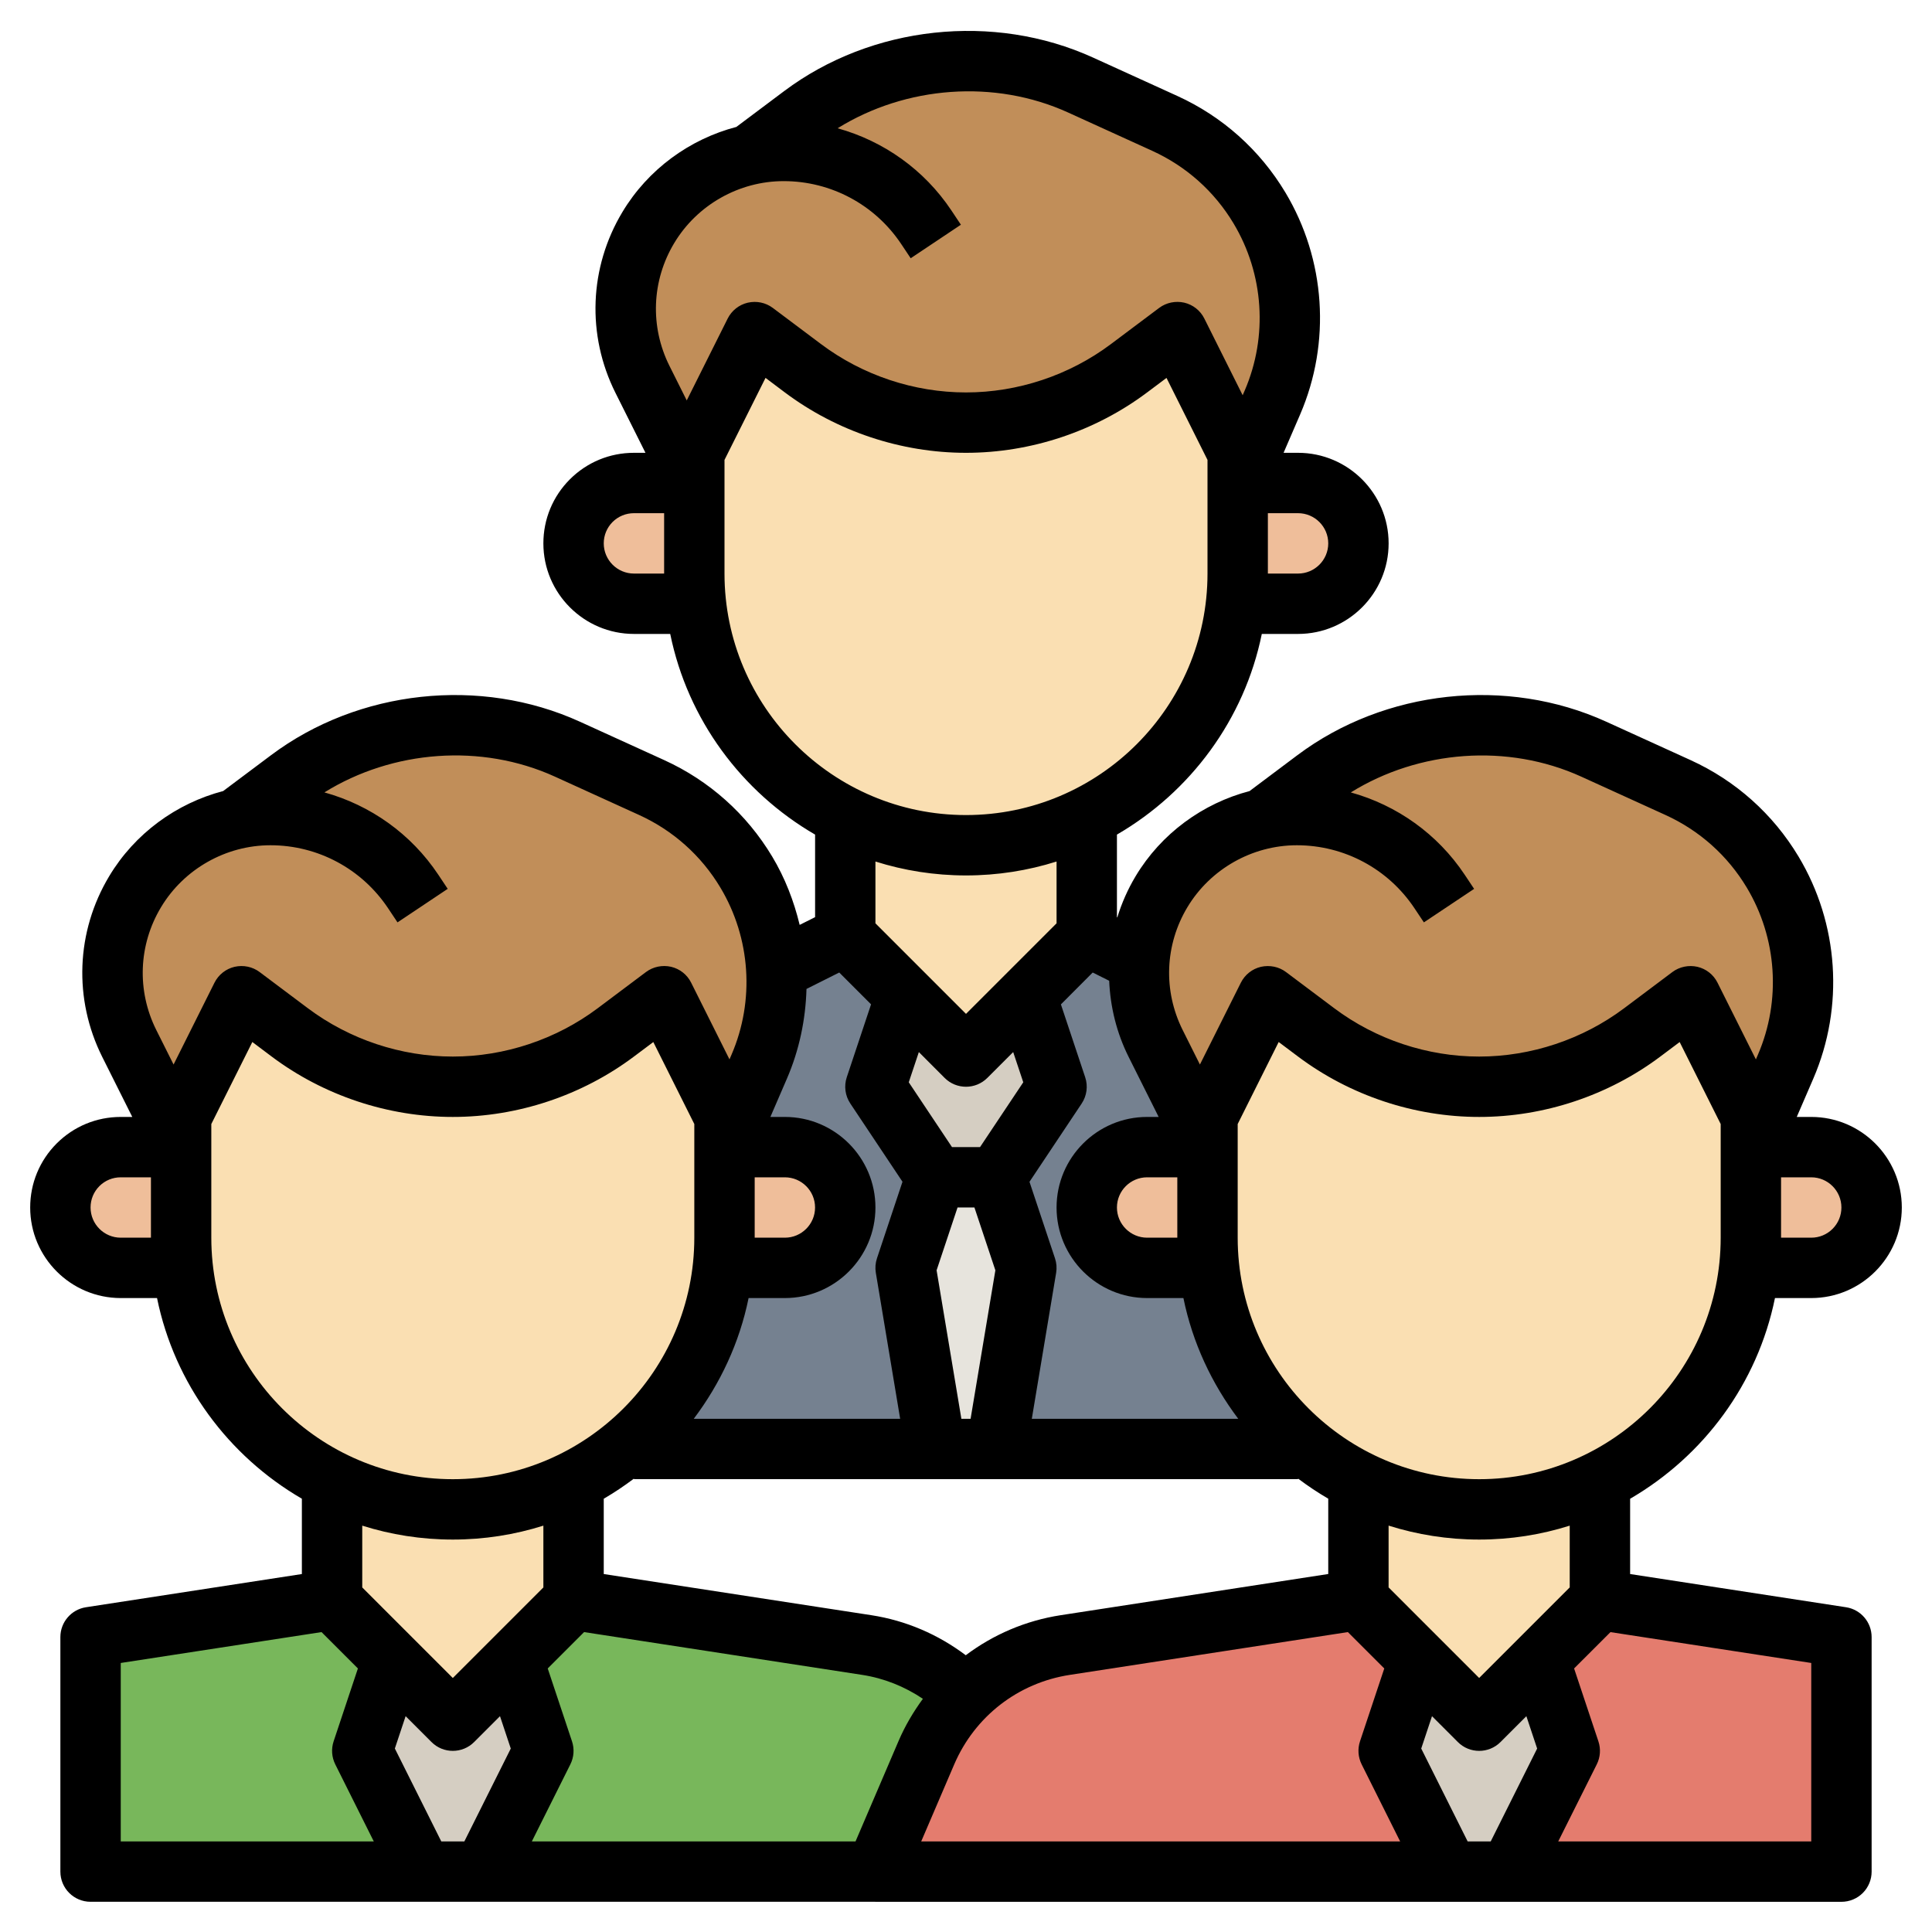 <svg id="Layer_3" enable-background="new 0 0 64 64" height="512" viewBox="0 0 64 64" width="512" xmlns="http://www.w3.org/2000/svg"><g><g fill="#efbe9a"><path d="m23 16h-2c-1.105 0-2 .895-2 2 0 1.105.895 2 2 2h2.055"/><path d="m41 16h2c1.105 0 2 .895 2 2 0 1.105-.895 2-2 2h-2.055"/><path d="m58 38h2c1.105 0 2 .895 2 2 0 1.105-.895 2-2 2h-2.055"/><path d="m40 38h-2c-1.105 0-2 .895-2 2 0 1.105.895 2 2 2h2.055"/><path d="m24 38h2c1.105 0 2 .895 2 2 0 1.105-.895 2-2 2l-2.054-.006"/><path d="m6 38h-2c-1.105 0-2 .895-2 2 0 1.105.895 2 2 2h2.055"/></g><path d="m19 53 9.709 1.494c2.047.315 3.787 1.663 4.603 3.567l1.688 3.939h-32v-7.769l8-1.231" fill="#78b75b"/><path d="m13 55-1 3 2 4h2l2-4-1-3" fill="#d5cec2"/><path d="m45 53-9.709 1.494c-2.047.315-3.787 1.663-4.603 3.567l-1.688 3.939h32v-7.769l-8-1.231" fill="#e47c6e"/><path d="m51 55 1 3-2 4h-2l-2-4 1-3" fill="#d5cec2"/><path d="m45 49v4l4 4 4-4v-4" fill="#fadfb2"/><path d="m36 27v4l1.744.872c-.063.916.116 1.848.54 2.695l1.716 3.433h-2c-1.105 0-2 .895-2 2 0 1.105.895 2 2 2h2.055l-.008-.08c.249 2.451 1.482 4.612 3.297 6.08v-.001h-22.687c1.797-1.454 3.023-3.586 3.289-6.006l.054.007h2c1.105 0 2-.895 2-2 0-1.105-.895-2-2-2h-2l1.15-2.667c.441-1.022.628-2.116.568-3.197l.011-.001 2.271-1.135v-4z" fill="#758190"/><path d="m33 48 1-6-1-3h-2l-1 3 1 6z" fill="#e7e4dd"/><path d="m30 33-1 3 2 3h2l2-3-1-3" fill="#d5cec2"/><path d="m39 11-1.6 1.2c-1.558 1.168-3.453 1.8-5.4 1.8s-3.842-.632-5.4-1.8l-1.6-1.2-2 4v4c0 3.532 2.039 6.58 5 8.053v3.947l4 4 4-4v-3.947c2.961-1.474 5-4.522 5-8.053v-4z" fill="#fadfb2"/><path d="m11 49v4l4 4 4-4v-4" fill="#fadfb2"/><path d="m40 37v4c0 4.971 4.029 9 9 9 4.971 0 9-4.029 9-9v-4l-2-4-1.6 1.2c-1.558 1.168-3.453 1.8-5.4 1.8-1.947 0-3.842-.632-5.4-1.8l-1.6-1.2z" fill="#fadfb2"/><path d="m58 38 1.151-2.667c.902-2.092.743-4.491-.43-6.445-.738-1.229-1.831-2.206-3.136-2.8l-2.79-1.271c-1.183-.538-2.467-.817-3.766-.817-1.966 0-3.879.638-5.452 1.817l-1.731 1.303c-1.393.304-2.619 1.169-3.369 2.419-.92 1.533-.993 3.43-.193 5.029l1.716 3.432v-1l2-4 1.6 1.2c1.558 1.168 3.453 1.8 5.4 1.8 1.947 0 3.842-.632 5.4-1.8l1.6-1.2 2 4z" fill="#c18e59"/><path d="m6 37v4c0 4.971 4.029 9 9 9 4.971 0 9-4.029 9-9v-4l-2-4-1.6 1.2c-1.558 1.168-3.453 1.8-5.4 1.8-1.947 0-3.842-.632-5.4-1.8l-1.6-1.2z" fill="#fadfb2"/><path d="m24 38 1.15-2.667c.902-2.092.743-4.491-.43-6.445-.738-1.229-1.831-2.206-3.136-2.8l-2.79-1.271c-1.182-.538-2.466-.817-3.765-.817-1.966 0-3.879.638-5.452 1.817l-1.731 1.303c-1.393.304-2.619 1.169-3.369 2.419-.92 1.533-.993 3.43-.193 5.029l1.716 3.432v-1l2-4 1.6 1.2c1.558 1.168 3.453 1.8 5.4 1.8 1.947 0 3.842-.632 5.4-1.8l1.6-1.2 2 4z" fill="#c18e59"/><path d="m41 16 1.151-2.667c.902-2.092.743-4.491-.43-6.445-.738-1.229-1.831-2.206-3.136-2.8l-2.79-1.271c-1.183-.538-2.467-.817-3.766-.817-1.966 0-3.879.638-5.452 1.817l-1.731 1.303c-1.393.304-2.619 1.169-3.369 2.419-.92 1.533-.993 3.43-.193 5.029l1.716 3.432v-1l2-4 1.6 1.2c1.558 1.168 3.453 1.8 5.4 1.8 1.947 0 3.842-.632 5.4-1.8l1.6-1.2 2 4z" fill="#c18e59"/><path d="m58.798 43h1.202c1.654-.001 3-1.347 3-3.001-.001-1.654-1.347-2.999-3-2.999h-.48l.549-1.271c1.027-2.382.844-5.132-.491-7.356-.846-1.409-2.083-2.514-3.579-3.195l-2.791-1.271c-3.294-1.5-7.335-1.062-10.231 1.11l-1.577 1.183.002.003c-1.561.407-2.937 1.411-3.783 2.822-.261.435-.461.893-.607 1.364l-.012-.006v-2.736c2.43-1.411 4.22-3.808 4.799-6.647h1.201c1.654-.001 3-1.347 3-3 0-1.654-1.346-3-3-3h-.48l.549-1.271c1.027-2.382.844-5.132-.491-7.356-.846-1.409-2.083-2.514-3.579-3.195l-2.791-1.271c-3.294-1.5-7.335-1.062-10.231 1.11l-1.577 1.182.002.003c-1.561.407-2.938 1.411-3.784 2.822-1.102 1.835-1.188 4.075-.23 5.99l.994 1.986h-.382c-.802 0-1.555.312-2.122.878-.566.567-.878 1.321-.878 2.122 0 1.653 1.345 2.999 3 3h1.202c.579 2.839 2.368 5.236 4.799 6.647v2.735l-.511.256c-.19-.788-.485-1.555-.911-2.265-.846-1.409-2.083-2.514-3.579-3.195l-2.791-1.271c-3.294-1.5-7.335-1.062-10.231 1.11l-1.578 1.182.002.003c-1.561.407-2.938 1.411-3.784 2.822-1.102 1.835-1.188 4.075-.23 5.99l.994 1.986h-.382c-.802 0-1.555.312-2.122.878-.566.567-.878 1.321-.878 2.122 0 1.653 1.345 2.999 3 3h1.202c.578 2.838 2.367 5.236 4.798 6.647v2.495l-7.152 1.1c-.488.075-.848.495-.848.988v7.769c0 .553.447 1 1 1h11 2 12.993c.002 0 .004.001.007.001h19 2 11c.266 0 .52-.105.708-.293s.292-.442.292-.707v-7.77c0-.493-.36-.913-.848-.988l-7.152-1.1v-2.494c2.43-1.412 4.22-3.809 4.798-6.648zm-9.798 6c-4.412 0-8-3.589-8-8v-3.765l1.358-2.717.642.482c1.72 1.29 3.851 2 6 2s4.28-.71 6-2l.641-.481 1.359 2.716v3.765c0 4.411-3.589 8-8 8zm-5 3.141-8.861 1.364c-1.169.18-2.241.645-3.147 1.327-.917-.69-1.98-1.15-3.13-1.327l-8.862-1.363v-2.495c.348-.202.68-.425 1-.666v.018h22v-.019c.32.241.653.464 1 .666zm-12.708-16.434c.195.195.451.293.708.293.256 0 .512-.098.707-.293l.856-.856.334 1.001-1.432 2.147h-.929l-1.432-2.147.334-1.001zm4.905-3.491.546.273c.037.863.244 1.722.645 2.524l.994 1.987h-.382c-1.654 0-3 1.346-3 3 0 1.653 1.345 2.999 3 3h1.202c.302 1.48.939 2.835 1.817 4h-6.839l.806-4.836c.027-.161.014-.326-.038-.48l-.845-2.535 1.729-2.593c.171-.257.214-.579.116-.871l-.804-2.413zm2.803 8.784h-1c-.551 0-1-.449-1-1 0-.552.448-1 1-1h1zm-7.974 1.08.694-2.081h.559l.694 2.081-.821 4.92h-.305zm29.973-2.08c0 .267-.104.518-.292.707-.189.189-.44.293-.707.293h-1v-2h1c.551 0 .999.448.999 1zm-21.665-9.947c.76-1.267 2.149-2.053 3.626-2.053 1.568 0 3.023.779 3.894 2.084l.314.471 1.664-1.11-.313-.47c-.902-1.353-2.247-2.302-3.772-2.725 2.264-1.404 5.198-1.631 7.634-.523l2.791 1.271c1.125.513 2.057 1.344 2.692 2.404 1.004 1.674 1.143 3.743.37 5.535l-.068.157-1.271-2.541c-.132-.266-.376-.458-.665-.526-.288-.065-.593-.004-.83.173l-1.599 1.2c-1.377 1.031-3.082 1.6-4.801 1.6s-3.424-.568-4.8-1.6l-1.6-1.2c-.236-.177-.537-.237-.83-.173-.289.068-.532.261-.665.526l-1.356 2.711-.572-1.144c-.65-1.301-.591-2.821.157-4.067zm4.666-12.053c0 .551-.449 1-1 1h-1v-2h1c.551 0 1 .448 1 1zm-21.666-9.947c.76-1.267 2.149-2.053 3.626-2.053 1.568 0 3.023.779 3.894 2.084l.314.471 1.663-1.111-.313-.47c-.902-1.353-2.247-2.302-3.772-2.725 2.264-1.404 5.199-1.63 7.634-.523l2.791 1.271c1.125.513 2.057 1.344 2.692 2.404 1.004 1.674 1.143 3.743.37 5.535l-.068.157-1.27-2.541c-.132-.266-.376-.458-.665-.526-.287-.065-.593-.004-.83.173l-1.6 1.2c-1.376 1.032-3.081 1.601-4.8 1.601s-3.424-.568-4.8-1.6l-1.6-1.2c-.237-.177-.537-.239-.83-.173-.289.068-.532.261-.665.526l-1.356 2.712-.572-1.144c-.65-1.302-.591-2.822.157-4.068zm-1.334 10.947c-.551 0-1-.449-1-1.001 0-.267.104-.518.292-.707.189-.188.44-.292.708-.292h1v2zm3 0v-3.765l1.359-2.717.641.482c1.72 1.29 3.851 2 6 2s4.28-.71 6-2l.642-.481 1.358 2.716v3.765c0 4.411-3.589 8-8 8-4.412 0-8-3.589-8-8zm8 10c1.045 0 2.052-.162 3-.461v2.047l-3 3-3-3v-2.047c.947.299 1.955.461 3 .461zm-4.199 3.216 1.054 1.054-.804 2.413c-.098.292-.055.614.116.871l1.729 2.593-.845 2.535c-.052.155-.065.32-.038.48l.806 4.838h-6.838c.878-1.165 1.516-2.52 1.817-4h1.202c1.654-.001 3-1.347 3-3 0-1.654-1.346-3-3-3h-.48l.549-1.271c.41-.95.618-1.959.647-2.969zm-2.801 6.784h1c.551 0 1 .448 1 1 0 .551-.449 1-1 1h-1zm-19.666-8.947c.76-1.267 2.149-2.053 3.626-2.053 1.568 0 3.023.779 3.894 2.084l.314.471 1.663-1.111-.313-.47c-.902-1.353-2.247-2.302-3.772-2.725 2.265-1.404 5.199-1.631 7.634-.523l2.791 1.271c1.125.513 2.057 1.344 2.692 2.404 1.004 1.674 1.143 3.743.37 5.535l-.068.157-1.27-2.541c-.132-.266-.376-.458-.665-.526-.288-.065-.593-.004-.83.173l-1.6 1.2c-1.376 1.032-3.081 1.601-4.8 1.601s-3.424-.568-4.8-1.6l-1.6-1.2c-.237-.177-.538-.239-.83-.173-.289.068-.532.261-.665.526l-1.355 2.711-.573-1.144c-.65-1.301-.591-2.821.157-4.067zm-2.334 9.946c0-.267.104-.518.292-.707.189-.188.44-.292.708-.292h1v2h-1c-.552 0-1-.449-1-1.001zm4 1.001v-3.765l1.359-2.717.641.482c1.72 1.29 3.851 2 6 2s4.28-.71 6-2l.642-.481 1.358 2.716v3.765c0 4.411-3.589 8-8 8-4.412 0-8-3.589-8-8zm8 10c1.045 0 2.052-.162 3-.461v2.047l-3 3-3-3v-2.047c.948.299 1.955.461 3 .461zm-11 4.088 6.651-1.023 1.205 1.205-.804 2.413c-.084.251-.064.526.054.763l1.276 2.553h-8.382zm10.618 5.911-1.538-3.077.357-1.072.856.856c.195.196.451.294.707.294s.512-.098.707-.293l.856-.856.357 1.072-1.538 3.077h-.764zm13.723 0h-10.723l1.276-2.553c.119-.237.138-.512.054-.763l-.804-2.413 1.205-1.205 9.208 1.417c.731.112 1.411.388 2.015.793-.313.428-.588.889-.803 1.391zm3.266-2.545c.685-1.597 2.118-2.708 3.835-2.972l9.208-1.417 1.206 1.205-.804 2.413c-.084.251-.064.526.054.763l1.276 2.554h-15.866zm17.011 2.546-1.538-3.077.357-1.072.855.855c.195.196.451.294.708.294.256 0 .512-.098.707-.293l.856-.856.357 1.072-1.538 3.077zm11.382 0h-8.382l1.277-2.553c.119-.237.138-.512.054-.763l-.805-2.414 1.205-1.204 6.651 1.022zm-8.001-8.415-3 3-3-3v-2.047c.948.299 1.956.462 3.001.462s2.052-.162 2.999-.461z"/></g></svg>